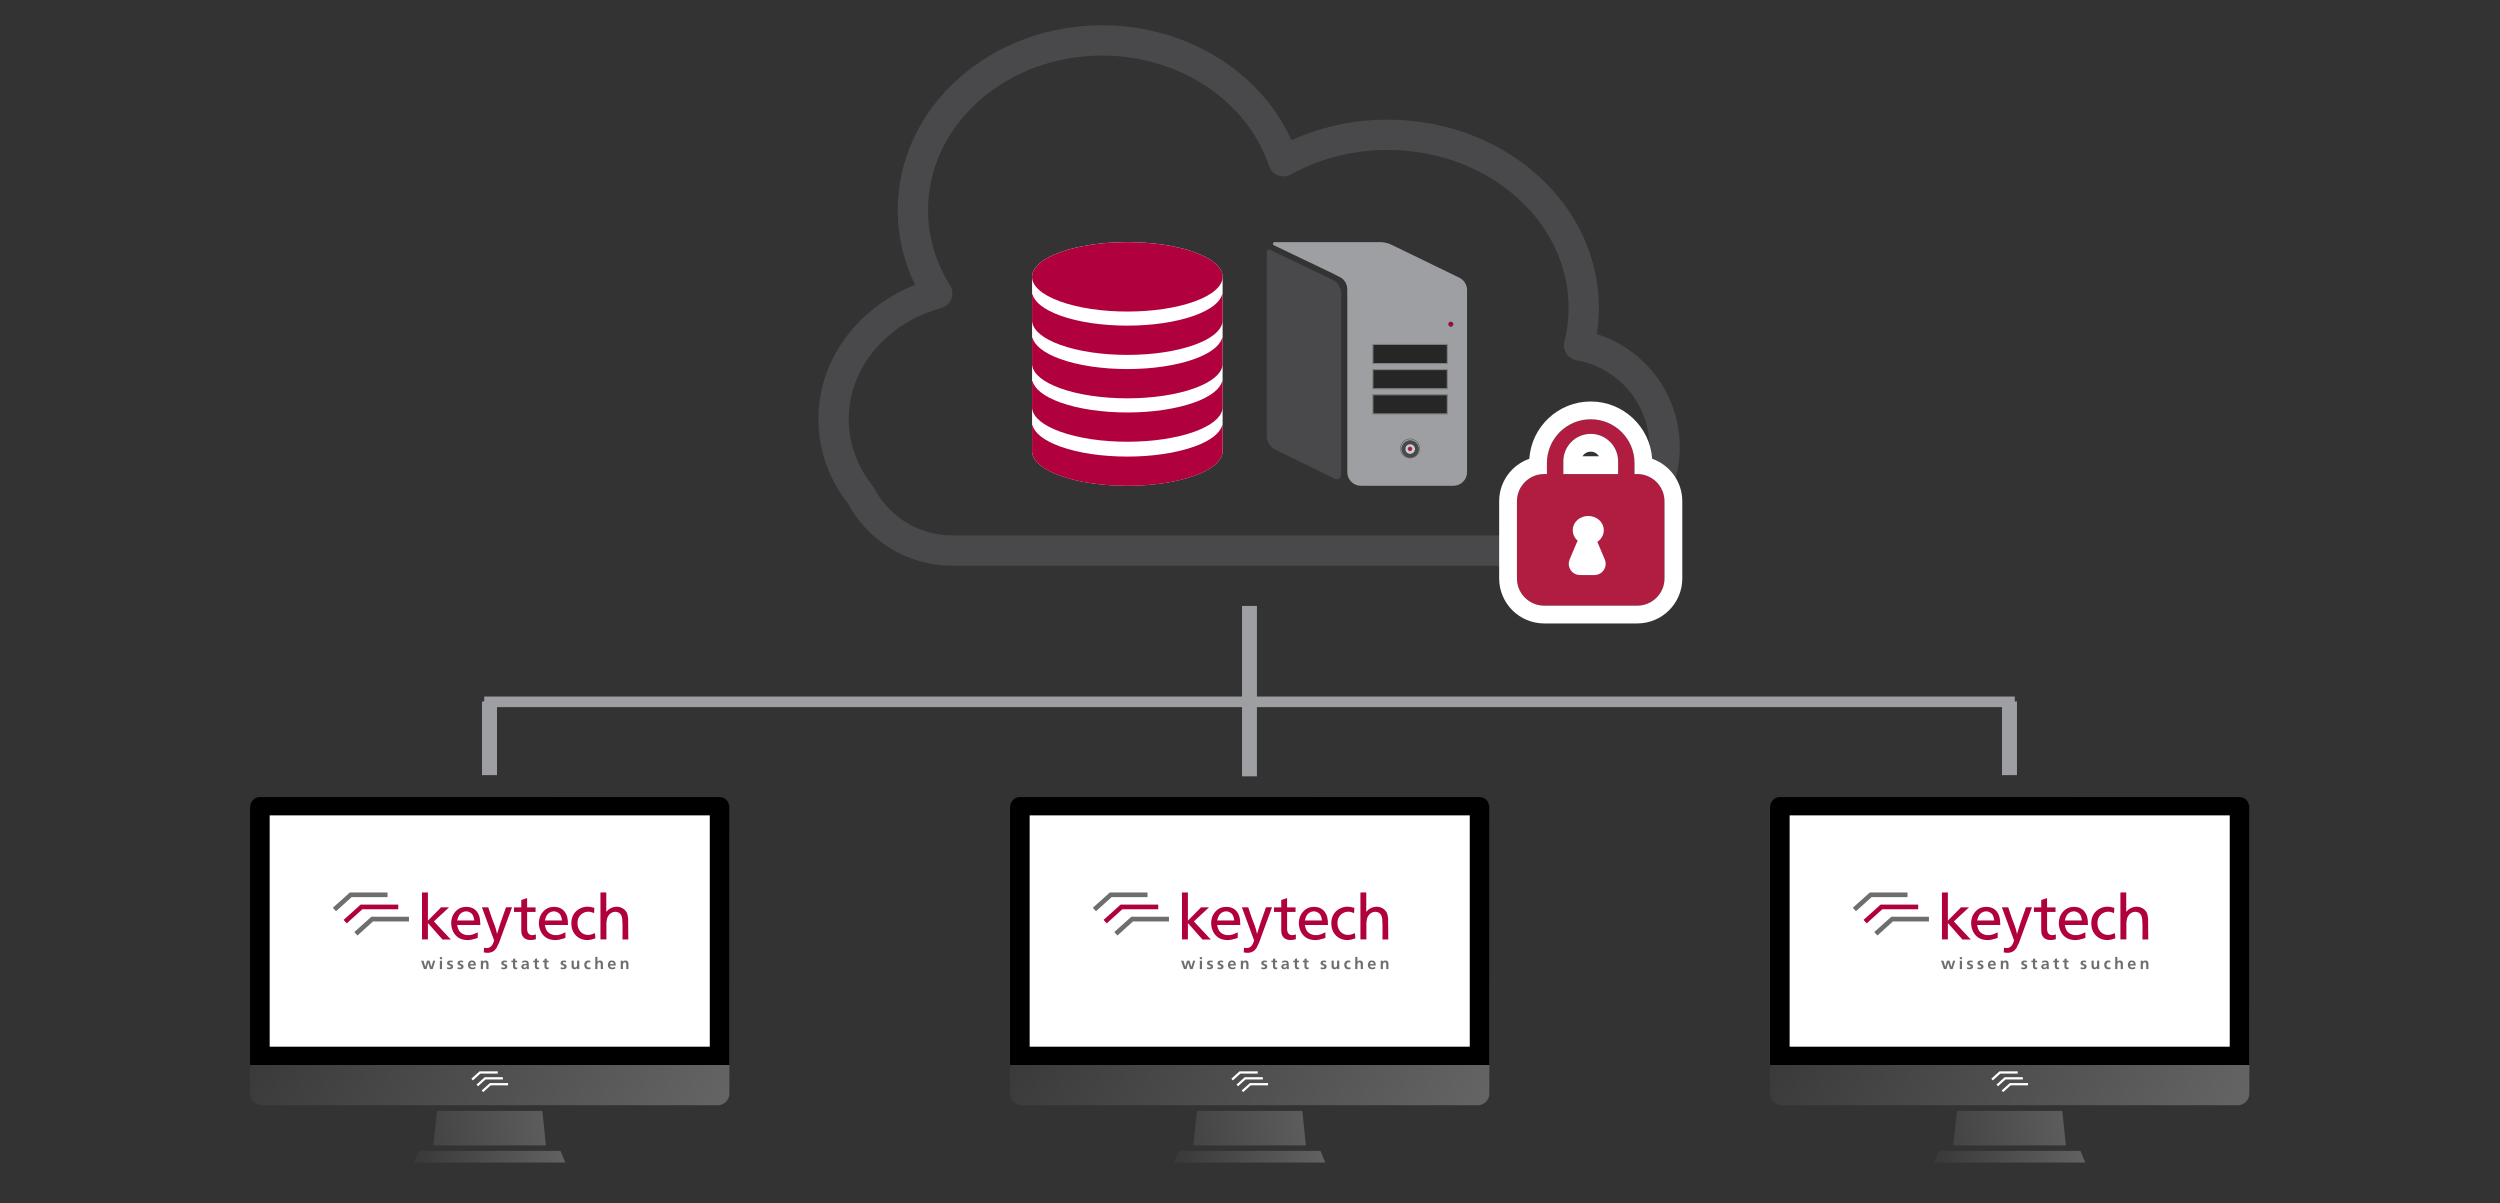 <svg xmlns="http://www.w3.org/2000/svg" xmlns:xlink="http://www.w3.org/1999/xlink" xmlns:serif="http://www.serif.com/" width="100%" height="100%" viewBox="0 0 2142 1031" xml:space="preserve" style="fill-rule:evenodd;clip-rule:evenodd;stroke-linejoin:round;stroke-miterlimit:2;"><rect x="0" y="0" width="2142" height="1031" fill="#333333" stroke="none"/> <g transform="matrix(0.956,0,0,0.956,152.799,3.549)"> <g transform="matrix(0.555,0,0,0.555,427.3,-13.369)"> <g transform="matrix(6.686,0,0,6.686,-2023.29,-2145.14)"> <g transform="matrix(0.555,0,0,0.555,321.302,328.648)"> <path d="M55.81,206.176C63.346,220.467 78.35,230.209 95.629,230.209L360.66,230.209C385.505,230.209 405.647,210.067 405.647,185.222C405.647,163.024 389.569,144.581 368.424,140.903C374.499,116.631 366.841,90.22 345.447,71.34C316.756,46.018 272.714,42.499 239.756,60.783C235.969,49.456 229.086,38.783 219.106,29.835C186.944,1 134.798,1 102.636,29.835C75.905,53.801 71.391,90.144 89.095,118.289C79.431,120.938 70.33,125.689 62.686,132.543C40.319,152.596 38.027,183.831 55.81,206.176Z" style="fill:none;fill-rule:nonzero;stroke:rgb(73,73,75);stroke-width:13.19px;"></path> </g> <g transform="matrix(0.387,0,0,0.387,350.63,241.243)"> <path d="M432.508,508.246L432.508,501.409C432.508,486.31 444.748,474.07 459.847,474.07C474.946,474.07 487.186,486.31 487.186,501.409L487.186,508.246L488.899,508.246C498.287,508.246 505.899,515.857 505.899,525.246L505.899,573.394C505.899,582.783 498.287,590.394 488.899,590.394L430.796,590.394C421.407,590.394 413.796,582.783 413.796,573.394L413.796,525.246C413.796,515.857 421.407,508.246 430.796,508.246L432.508,508.246ZM476.934,508.246L476.934,500.266C476.934,490.829 469.284,483.179 459.847,483.179C450.41,483.179 442.76,490.829 442.76,500.266L442.76,508.246L476.934,508.246Z" style="fill:rgb(176,29,64);fill-rule:nonzero;"></path> <path d="M421.509,498.725C410.555,502.559 402.701,512.985 402.701,525.246L402.701,573.394C402.701,588.91 415.28,601.488 430.796,601.488L488.899,601.488C504.415,601.488 516.993,588.91 516.993,573.394L516.993,525.246C516.993,512.985 509.139,502.559 498.185,498.725C496.81,478.751 480.171,462.976 459.847,462.976C439.523,462.976 422.884,478.751 421.509,498.725ZM432.508,508.246L432.508,501.409C432.508,486.31 444.748,474.07 459.847,474.07C474.946,474.07 487.186,486.31 487.186,501.409L487.186,508.246L488.899,508.246C498.287,508.246 505.899,515.857 505.899,525.246L505.899,573.394C505.899,582.783 498.287,590.394 488.899,590.394L430.796,590.394C421.407,590.394 413.796,582.783 413.796,573.394L413.796,525.246C413.796,515.857 421.407,508.246 430.796,508.246L432.508,508.246ZM476.934,508.246L476.934,500.266C476.934,490.829 469.284,483.179 459.847,483.179C450.41,483.179 442.76,490.829 442.76,500.266L442.76,508.246L476.934,508.246ZM464.96,497.152C463.913,495.424 462.015,494.273 459.847,494.273C457.68,494.273 455.781,495.424 454.735,497.152L464.96,497.152Z" style="fill:white;"></path> <path d="M451.717,549.865C451.629,549.791 451.543,549.714 451.458,549.636C447.669,546.153 447.669,540.506 451.458,537.022C455.246,533.539 461.389,533.539 465.178,537.022C468.966,540.506 468.966,546.153 465.178,549.636C464.8,549.984 464.398,550.296 463.977,550.575C464.02,550.665 464.061,550.757 464.1,550.849L468.63,561.557C470.136,565.118 468.471,569.225 464.91,570.731C464.047,571.096 463.12,571.284 462.183,571.284L453.124,571.284C449.258,571.284 446.124,568.15 446.124,564.284C446.124,563.348 446.312,562.42 446.677,561.557L451.207,550.849C451.353,550.503 451.524,550.175 451.717,549.865Z" style="fill:white;fill-rule:nonzero;"></path> </g> </g> <g transform="matrix(0.656,0,0,0.656,952.65,408.413)"> <g transform="matrix(0.528,0,0,0.528,53.337,2.227)"> <path d="M158.315,99.95L16.549,32.013C14.992,31.267 13.287,30.879 11.561,30.879C5.186,30.879 0.018,36.047 0.018,42.422L0.018,898.608C0.018,926.165 15.717,951.315 40.474,963.418L156.391,1020.09L318.637,1099.41C321.262,1100.69 324.145,1101.36 327.066,1101.36C337.691,1101.38 346.313,1092.77 346.324,1082.15L346.69,731.204L347.206,235.972C347.235,208.184 331.301,182.85 306.242,170.841L169.67,105.392L158.315,99.95Z" style="fill:rgb(73,73,75);fill-rule:nonzero;"></path> </g> <g transform="matrix(0.528,0,0,0.528,53.337,-0.264)"> <path d="M375.553,249.541L375.698,249.644L375.698,1072.99C375.698,1108.05 404.12,1136.47 439.181,1136.47L870.503,1136.47C905.564,1136.47 933.987,1108.05 933.987,1072.99L933.987,223.655C933.987,200.353 921.432,179.983 902.719,168.941C901.912,168.465 901.094,168.006 900.264,167.565C894.635,164.27 887.521,161.122 885.41,160.098L727.983,83.702L582.185,12.95C565.301,4.757 546.779,0.5 528.013,0.5L36.706,0.5C34.183,0.5 31.821,1.737 30.383,3.81C27.961,7.302 28.828,12.096 32.32,14.518L197.889,93.802L198.29,93.802L228.229,108.331L308.367,146.705L308.541,147.304L326.977,156.25C329.088,157.275 336.201,160.423 341.831,163.718C342.66,164.159 343.478,164.617 344.285,165.093C362.999,176.136 375.553,196.505 375.553,219.807L375.553,249.541Z" style="fill:rgb(158,159,163);fill-rule:nonzero;"></path> </g> <g transform="matrix(0.373,0.373,-0.373,0.373,476.094,-372.04)"> <path d="M1085.83,1228.6C1110.53,1228.6 1130.55,1248.63 1130.55,1273.33C1130.55,1298.03 1110.53,1318.06 1085.83,1318.06C1061.12,1318.06 1041.1,1298.03 1041.1,1273.33C1041.1,1248.63 1061.12,1228.6 1085.83,1228.6" style="fill:none;fill-rule:nonzero;stroke:rgb(21,21,21);stroke-width:1.3px;stroke-linecap:round;stroke-miterlimit:10;"></path> </g> <g transform="matrix(-0.373,-0.373,-0.373,0.373,719.982,693.995)"> <path d="M667.827,133.638C646.27,133.638 628.795,151.114 628.795,172.67C628.795,194.227 646.27,211.702 667.827,211.702C689.383,211.702 706.858,194.227 706.858,172.67C706.858,151.114 689.383,133.638 667.827,133.638" style="fill:rgb(73,73,75);fill-rule:nonzero;stroke:rgb(21,21,21);stroke-width:1.3px;stroke-linecap:round;stroke-miterlimit:10;"></path> </g> <g transform="matrix(-0.373,-0.373,-0.373,0.373,719.982,693.995)"> <path d="M667.827,149.098C654.808,149.098 644.254,159.651 644.254,172.67C644.254,185.689 654.808,196.242 667.827,196.242C680.845,196.242 691.399,185.689 691.399,172.67C691.399,159.651 680.845,149.098 667.827,149.098" style="fill:rgb(204,204,204);fill-rule:nonzero;stroke:rgb(21,21,21);stroke-width:1.3px;stroke-linecap:round;stroke-miterlimit:10;"></path> </g> <g transform="matrix(0.528,0,0,-0.528,406.072,90.921)"> <clipPath id="_clip1"> <path d="M7.653,-784.007C11.879,-788.233 11.879,-795.086 7.653,-799.313C3.426,-803.539 -3.426,-803.539 -7.653,-799.313C-11.879,-795.086 -11.879,-788.233 -7.653,-784.007C-3.426,-779.781 3.426,-779.781 7.653,-784.007Z" clip-rule="nonzero"></path> </clipPath> <g clip-path="url(#_clip1)"> <rect x="-667.826" y="-964.33" width="934" height="1137" style="fill:url(#_Radial2);"></rect> </g> </g> <g transform="matrix(0.528,0,0,0.528,53.337,74.059)"> <rect x="495.022" y="453.4" width="347.188" height="89.454" style="fill:rgb(38,38,39);"></rect> </g> <g transform="matrix(0.528,0,0,-0.528,-167.443,837.812)"> <rect x="913.022" y="903.146" width="347.188" height="89.454" style="fill:none;stroke:rgb(128,128,128);stroke-width:5.2px;stroke-linecap:round;stroke-miterlimit:10;"></rect> </g> <g transform="matrix(0.528,0,0,0.528,53.337,198.022)"> <rect x="495.022" y="336.052" width="347.188" height="89.454" style="fill:rgb(38,38,39);"></rect> </g> <g transform="matrix(0.528,0,0,-0.528,-167.443,961.775)"> <rect x="913.022" y="1020.49" width="347.188" height="89.454" style="fill:none;stroke:rgb(128,128,128);stroke-width:5.2px;stroke-linecap:round;stroke-miterlimit:10;"></rect> </g> <g transform="matrix(0.528,0,0,0.528,53.337,-49.903)"> <rect x="495.022" y="570.748" width="347.188" height="89.454" style="fill:rgb(38,38,39);"></rect> </g> <g transform="matrix(0.528,0,0,-0.528,-167.443,713.849)"> <rect x="913.022" y="785.798" width="347.188" height="89.454" style="fill:none;stroke:rgb(128,128,128);stroke-width:5.2px;stroke-linecap:round;stroke-miterlimit:10;"></rect> </g> <g transform="matrix(-0.373,-0.373,-0.373,0.373,1107.36,240.246)"> <path d="M856.616,743.283C850.639,743.283 845.793,748.129 845.793,754.106C845.793,760.083 850.639,764.928 856.616,764.928C862.593,764.929 867.439,760.083 867.439,754.106C867.439,748.129 862.593,743.283 856.616,743.283" style="fill:rgb(176,0,62);fill-rule:nonzero;stroke:rgb(21,21,21);stroke-width:1.3px;stroke-linecap:round;stroke-miterlimit:10;"></path> </g> </g> <g transform="matrix(0.656,0,0,0.656,565.759,408.413)"> <g transform="matrix(0.591,0,0,0.591,65.294,-0.503)"> <path d="M0.347,845.575L0.347,870.942C0.346,871.038 0.346,871.135 0.347,871.232L0.347,875.929C0.347,877.812 0.694,879.614 1.327,881.274C7.791,914.807 46.209,947.675 116.582,973.311C271.561,1029.77 522.833,1029.77 677.812,973.311C748.185,947.675 786.604,914.807 793.067,881.274C793.701,879.614 794.047,877.812 794.047,875.929L794.047,871.232C794.048,871.135 794.048,871.038 794.047,870.942L794.047,763.37L794.047,763.37L794.047,145.562C794.047,145.466 794.047,145.369 794.047,145.272L794.047,139.748L793.744,139.748C789.987,104.662 751.343,69.98 677.812,43.193C522.832,-13.264 271.561,-13.264 116.582,43.193C43.05,69.98 4.406,104.662 0.65,139.748L0.346,139.748L0.346,145.272C0.346,145.369 0.346,145.466 0.346,145.562L0.346,845.575L0.347,845.575Z" style="fill:white;fill-rule:nonzero;"></path> </g> <g transform="matrix(0.591,0,0,0.591,65.294,458.68)"> <path d="M0.347,-13.264L0.347,94.308C0.346,94.404 0.346,94.501 0.347,94.598L0.347,99.295C0.347,101.178 0.694,102.98 1.327,104.64C7.791,138.173 46.209,171.041 116.582,196.677C271.561,253.134 522.833,253.134 677.812,196.677C748.185,171.041 786.604,138.173 793.067,104.64C793.701,102.98 794.047,101.178 794.047,99.295L794.047,94.598C794.048,94.501 794.048,94.404 794.047,94.308L794.047,-13.264L792.147,-13.264C783.506,18.878 745.395,50.168 677.812,74.787C522.833,131.244 271.561,131.244 116.582,74.787C48.999,50.168 10.888,18.878 2.247,-13.264L0.347,-13.264Z" style="fill:rgb(176,0,62);fill-rule:nonzero;"></path> </g> <g transform="matrix(0.591,0,0,0.591,65.294,241.641)"> <path d="M0.347,170.279L0.347,277.851C0.346,277.948 0.346,278.044 0.347,278.141L0.347,282.839C0.347,284.721 0.694,286.523 1.327,288.184C7.791,321.716 46.209,354.584 116.582,380.22C271.561,436.677 522.833,436.677 677.812,380.22C748.185,354.584 786.604,321.716 793.067,288.184C793.701,286.523 794.047,284.721 794.047,282.839L794.047,278.141C794.048,278.044 794.048,277.948 794.047,277.851L794.047,170.279L792.147,170.279C783.506,202.422 745.395,233.711 677.812,258.33C522.833,314.787 271.561,314.787 116.582,258.33C48.999,233.711 10.888,202.422 2.247,170.279L0.347,170.279Z" style="fill:rgb(176,0,62);fill-rule:nonzero;"></path> </g> <g transform="matrix(0.591,0,0,0.591,65.294,27.954)"> <path d="M0.347,350.988L0.347,458.56C0.346,458.656 0.346,458.753 0.347,458.85L0.347,463.547C0.347,465.43 0.694,467.232 1.327,468.892C7.791,502.425 46.209,535.293 116.582,560.929C271.561,617.386 522.833,617.386 677.812,560.929C748.185,535.293 786.604,502.425 793.067,468.892C793.701,467.232 794.047,465.43 794.047,463.547L794.047,458.85C794.048,458.753 794.048,458.656 794.047,458.56L794.047,350.988L792.147,350.988C783.506,383.13 745.395,414.42 677.812,439.039C522.833,495.496 271.561,495.496 116.582,439.039C48.999,414.42 10.888,383.13 2.247,350.988L0.347,350.988Z" style="fill:rgb(176,0,62);fill-rule:nonzero;"></path> </g> <g transform="matrix(0.591,0,0,0.591,65.294,-185.733)"> <path d="M0.347,531.697L0.347,639.268C0.346,639.365 0.346,639.462 0.347,639.558L0.347,644.256C0.347,646.139 0.694,647.941 1.327,649.601C7.791,683.133 46.209,716.002 116.582,741.637C271.561,798.095 522.833,798.095 677.812,741.637C748.185,716.002 786.604,683.133 793.067,649.601L793.067,649.601C793.701,647.941 794.047,646.139 794.047,644.256L794.047,639.558C794.048,639.462 794.048,639.365 794.047,639.268L794.047,531.697L792.147,531.697C783.506,563.839 745.395,595.128 677.812,619.748C522.833,676.205 271.561,676.205 116.582,619.748C48.999,595.128 10.888,563.839 2.247,531.697L0.347,531.697Z" style="fill:rgb(176,0,62);fill-rule:nonzero;"></path> </g> <g transform="matrix(1.2,0,0,1.2,-10.475,-120.21)"> <path d="M259.939,100.147C309.572,100.255 359.116,107.207 396.987,121.003C473.325,148.811 473.325,193.898 396.987,221.706C359.116,235.502 309.572,242.454 259.939,242.561L258.767,242.563C208.741,242.563 158.715,235.61 120.546,221.706C44.209,193.898 44.209,148.811 120.546,121.003C158.715,107.098 208.741,100.146 258.767,100.146L259.939,100.147Z" style="fill:rgb(176,0,62);fill-rule:nonzero;"></path> </g> </g> </g> <g transform="matrix(0.715,0,0,0.715,64.275,659.71)"> <g transform="matrix(0.357,0,0,0.357,-0.178,71.234)"> <g transform="matrix(1,0,0,1,0,-202)"> <path d="M41.5,202L1642.5,202C1665.14,202 1683.5,220.356 1683.5,243L1683.5,1243C1683.5,1265.64 1665.14,1284 1642.5,1284L41.5,1284C18.856,1284 0.5,1265.64 0.5,1243L0.5,243C0.5,220.356 18.856,202 41.5,202Z" style="fill:url(#_Linear3);fill-rule:nonzero;"></path> </g> <g transform="matrix(1,0,0,1,0,-343.249)"> <path d="M1683.5,1284L1683.5,380.372C1683.5,359.87 1668.31,343.249 1649.58,343.249L34.425,343.249C15.689,343.249 0.5,359.87 0.5,380.372L0.5,1284L1683.5,1284Z" style="fill-rule:nonzero;"></path> </g> <g transform="matrix(1,0,0,1,0,-343.249)"> <rect x="69.372" y="407.535" width="1545.26" height="812.179" style="fill:white;"></rect> </g> <g transform="matrix(-0.104,0.995,0.995,0.104,808.125,312.096)"> <path d="M800.992,-68.352L922.647,-68.352L881.701,324.52L762.66,299.434L800.992,-68.352Z" style="fill:url(#_Linear4);fill-rule:nonzero;"></path> </g> <g transform="matrix(2.807,0,0,2.807,0.5,-200.514)"> <path d="M394.324,528.575L205.176,528.575L211.215,513.97L388.285,513.97L394.324,528.575Z" style="fill:url(#_Linear5);fill-rule:nonzero;"></path> </g> <g transform="matrix(1,0,0,1,0,673.879)"> <path d="M782.848,320.979L809.233,297.084L870.13,297.084L870.13,289.142L806.363,289.142L777.5,315.053L782.848,320.979Z" style="fill:white;fill-rule:nonzero;"></path> </g> <g transform="matrix(1,0,0,1,0,715.024)"> <path d="M801.015,300.404L827.4,276.506L888.292,276.506L888.292,268.572L824.53,268.572L795.664,294.476L801.015,300.404Z" style="fill:white;fill-rule:nonzero;"></path> </g> <g transform="matrix(1,0,0,1,0,756.171)"> <path d="M819.148,279.829L845.526,255.931L906.425,255.931L906.425,248L842.664,248L813.791,273.906L819.148,279.829Z" style="fill:white;fill-rule:nonzero;"></path> </g> </g> <g transform="matrix(0.74,0,0,0.74,103.795,190.154)"> <path d="M161.012,0.953L161.012,48.681L183.244,26.135L196.717,26.135L171.119,49.944L199.777,80.596L185.661,80.596L161.012,52.684L161.012,80.388L150.998,80.388L150.998,0.953L161.012,0.953Z" style="fill:rgb(176,0,62);fill-rule:nonzero;"></path> <path d="M210.519,56.05C210.732,56.894 211.679,61.743 213.37,64.901C216.529,70.379 222.953,73.232 229.271,73.232C235.279,73.232 240.023,71.009 245.395,68.383L245.395,77.861C236.332,80.814 232.754,81.544 227.799,81.544C224.957,81.544 216.738,81.125 210.306,75.646C203.886,70.379 200.414,61.211 200.414,52.79C200.414,49.418 200.938,40.882 207.472,33.51C208.628,32.141 211.473,29.187 215.789,27.295C219.063,25.818 222.526,25.292 226.223,25.292C227.381,25.292 230.018,25.396 233.068,26.137C235.7,26.873 240.867,28.557 244.761,34.456C247.184,37.929 248.239,41.62 248.555,42.988C249.29,46.252 249.607,49.304 249.814,56.05L210.519,56.05ZM239.596,48.361C238.651,42.674 237.804,38.036 232.645,34.874C231.59,34.243 229.173,32.876 225.69,32.876C221.798,32.876 218.004,34.769 215.368,37.615C212.738,40.568 211.577,44.468 210.519,48.361L239.596,48.361Z" style="fill:rgb(176,0,62);fill-rule:nonzero;"></path> <path d="M303.445,26.032C299.654,36.462 295.861,46.994 291.963,57.428C289.646,63.749 287.226,70.064 285.009,76.49C281.963,85.343 281.842,85.975 277.422,94.406C277,95.034 275.843,96.928 274.268,98.514C269.944,102.83 264.039,103.146 262.145,103.146C259.722,103.146 257.936,102.83 255.614,102.305L256.245,94.406C256.875,94.51 258.771,95.034 260.879,95.034C263.726,95.034 266.259,93.878 268.16,91.982C270.684,89.56 271.947,85.867 273.21,82.286L252.457,26.032L263.203,26.135C265.205,32.143 267.313,38.251 269.417,44.366C270.788,48.155 272.262,51.838 273.637,55.529C276.05,61.743 276.792,64.697 278.051,71.123C280.159,64.057 282.377,57.107 284.69,50.264C287.438,42.046 290.383,34.037 293.333,25.927L303.445,26.032Z" style="fill:rgb(176,0,62);fill-rule:nonzero;"></path> <path d="M319.143,26.237L319.143,13.703L329.047,10.434L329.047,26.237L343.373,26.237L343.373,33.823L329.047,33.823L329.047,63.745C329.362,65.954 329.573,67.009 329.885,67.955C330.629,69.85 332.523,73.223 337.788,73.223C340.321,73.223 343.266,72.063 343.897,71.857L343.794,80.281C340.844,80.814 337.686,81.445 334.632,81.445C332.835,81.445 327.045,81.336 323.038,77.016C321.774,75.652 320.718,73.855 320.191,72.275C319.247,69.753 319.247,67.009 319.143,64.27L319.143,33.823L306.816,33.823L306.816,26.237L319.143,26.237Z" style="fill:rgb(176,0,62);fill-rule:nonzero;"></path> <path d="M359.074,56.05C359.287,56.894 360.23,61.743 361.92,64.901C365.077,70.379 371.509,73.232 377.828,73.232C383.828,73.232 388.573,71.009 393.943,68.383L393.943,77.861C384.885,80.814 381.301,81.544 376.351,81.544C373.505,81.544 365.291,81.125 358.855,75.646C352.439,70.379 348.96,61.211 348.96,52.79C348.96,49.418 349.489,40.882 356.02,33.51C357.178,32.141 360.026,29.187 364.338,27.295C367.607,25.818 371.078,25.292 374.771,25.292C375.928,25.292 378.565,25.396 381.619,26.137C384.249,26.873 389.411,28.557 393.312,34.456C395.732,37.929 396.79,41.62 397.106,42.988C397.834,46.252 398.158,49.304 398.368,56.05L359.074,56.05ZM388.146,48.361C387.199,42.674 386.354,38.036 381.201,34.874C380.14,34.243 377.72,32.876 374.241,32.876C370.338,32.876 366.545,34.769 363.919,37.615C361.288,40.568 360.124,44.468 359.074,48.361L388.146,48.361Z" style="fill:rgb(176,0,62);fill-rule:nonzero;"></path> <path d="M442.508,35.826C437.453,33.823 435.664,33.506 432.817,33.506C431.446,33.506 429.132,33.506 426.073,34.767C421.861,36.355 414.379,40.991 414.379,52.79C414.379,54.37 414.483,57.953 416.065,61.849C418.807,68.489 424.808,72.805 432.287,72.805C435.664,72.805 437.983,72.275 443.98,69.86L444.724,78.596C439.768,80.285 435.981,81.549 430.815,81.549C428.813,81.549 424.284,81.34 419.432,79.123C413.642,76.493 403.945,69.327 403.945,53.209C403.945,50.895 404.051,45.408 406.788,39.831C411.113,30.667 421.328,24.979 431.335,24.979C434.603,24.979 436.922,25.399 443.033,26.984L442.508,35.826Z" style="fill:rgb(176,0,62);fill-rule:nonzero;"></path> <path d="M463.162,0.851L463.162,33.824C463.472,33.404 464.954,31.613 466.422,30.35C470.216,26.979 475.799,25.081 480.859,25.081C481.809,25.081 483.918,25.081 486.445,25.818C491.081,27.19 495.402,30.35 497.608,34.558C499.196,37.621 499.617,40.991 500.137,44.57L500.455,80.494L490.553,80.494C490.66,72.382 490.867,64.275 490.66,56.157C490.553,52.577 490.339,49.001 490.129,45.414C489.819,43.515 489.493,41.94 488.764,40.146C486.125,34.243 480.544,33.617 478.335,33.617C473.81,33.617 469.699,36.141 467.059,39.723C464.11,43.73 463.792,48.155 463.375,53.104L463.375,80.392L453.263,80.392L453.263,0.851L463.162,0.851Z" style="fill:rgb(176,0,62);fill-rule:nonzero;"></path> <path d="M5.348,32.721L31.733,8.826L92.63,8.826L92.63,0.884L28.863,0.884L0,26.794L5.348,32.721Z" style="fill:rgb(108,110,112);fill-rule:nonzero;"></path> <path d="M23.515,53.291L49.9,29.393L110.792,29.393L110.792,21.459L47.03,21.459L18.164,47.363L23.515,53.291Z" style="fill:rgb(176,0,62);fill-rule:nonzero;"></path> <path d="M41.648,73.863L68.026,49.965L128.925,49.965L128.925,42.034L65.164,42.034L36.291,67.939L41.648,73.863Z" style="fill:rgb(108,110,112);fill-rule:nonzero;"></path> <path d="M154.326,130.669L149.53,116.476L153.444,116.476L156.586,126.977L156.641,126.977L159.507,116.476L163.806,116.476L166.893,126.977L166.948,126.977L169.896,116.476L173.424,116.476L169.07,130.669L164.715,130.669L161.629,119.839L161.574,119.839L158.542,130.669L154.326,130.669Z" style="fill:rgb(108,110,112);fill-rule:nonzero;"></path> <path d="M181.223,130.669L181.223,116.476L184.916,116.476L184.916,130.669L181.223,130.669ZM181.223,113.885L181.223,110.358L184.916,110.358L184.916,113.885L181.223,113.885Z" style="fill:rgb(108,110,112);fill-rule:nonzero;"></path> <path d="M202.995,116.669L202.747,119.453C201.571,119.048 200.468,118.848 199.439,118.848C197.988,118.848 197.263,119.371 197.263,120.417C197.263,120.987 197.814,121.455 198.916,121.824C200.57,122.356 201.607,122.769 202.03,123.063C203.132,123.798 203.684,124.9 203.684,126.371C203.684,127.914 203.068,129.098 201.837,129.926C200.771,130.642 199.403,131 197.731,131C196.464,131 195.067,130.799 193.542,130.394L193.762,127.362C195.012,127.987 196.225,128.3 197.4,128.3C198.007,128.3 198.53,128.179 198.971,127.942C199.541,127.648 199.826,127.188 199.826,126.564C199.826,125.829 199.274,125.277 198.172,124.91C196.335,124.286 195.296,123.908 195.058,123.781C193.956,123.1 193.404,122.026 193.404,120.555C193.404,119.105 193.974,117.984 195.114,117.193C196.124,116.495 197.41,116.146 198.971,116.146C200.019,116.146 201.359,116.321 202.995,116.669Z" style="fill:rgb(108,110,112);fill-rule:nonzero;"></path> <path d="M220.743,116.669L220.495,119.453C219.319,119.048 218.216,118.848 217.188,118.848C215.736,118.848 215.01,119.371 215.01,120.417C215.01,120.987 215.562,121.455 216.664,121.824C218.318,122.356 219.355,122.769 219.778,123.063C220.88,123.798 221.431,124.9 221.431,126.371C221.431,127.914 220.816,129.098 219.585,129.926C218.519,130.642 217.15,131 215.479,131C214.211,131 212.815,130.799 211.29,130.394L211.51,127.362C212.759,127.987 213.972,128.3 215.148,128.3C215.754,128.3 216.278,128.179 216.719,127.942C217.289,127.648 217.574,127.188 217.574,126.564C217.574,125.829 217.022,125.277 215.919,124.91C214.083,124.286 213.044,123.908 212.806,123.781C211.704,123.1 211.152,122.026 211.152,120.555C211.152,119.105 211.721,117.984 212.861,117.193C213.871,116.495 215.157,116.146 216.719,116.146C217.767,116.146 219.107,116.321 220.743,116.669Z" style="fill:rgb(108,110,112);fill-rule:nonzero;"></path> <path d="M232.427,122.181L238.71,122.181C238.582,119.958 237.581,118.848 235.707,118.848C233.722,118.848 232.629,119.958 232.427,122.181ZM241.19,126.867L241.19,129.87C239.831,130.624 238.205,131 236.313,131C233.961,131 232.138,130.358 230.842,129.072C229.547,127.786 228.899,125.975 228.899,123.643C228.899,121.474 229.45,119.71 230.553,118.35C231.729,116.881 233.373,116.146 235.486,116.146C237.967,116.146 239.748,116.955 240.833,118.571C241.77,119.95 242.238,121.997 242.238,124.716L232.427,124.716C232.5,125.838 232.905,126.715 233.639,127.348C234.375,127.982 235.321,128.3 236.478,128.3C237.912,128.3 239.482,127.822 241.19,126.867Z" style="fill:rgb(108,110,112);fill-rule:nonzero;"></path> <path d="M250.644,130.669L250.644,116.476L254.144,116.476L254.144,118.406L254.199,118.406C255.264,116.9 256.816,116.146 258.857,116.146C260.471,116.146 261.693,116.669 262.522,117.716C263.292,118.691 263.68,120.024 263.68,121.713L263.68,130.669L259.986,130.669L259.986,123.09C259.986,121.841 259.885,120.942 259.682,120.391C259.333,119.472 258.635,119.012 257.588,119.012C256.394,119.012 255.522,119.573 254.97,120.694C254.547,121.52 254.336,122.531 254.336,123.724L254.336,130.669L250.644,130.669Z" style="fill:rgb(108,110,112);fill-rule:nonzero;"></path> <path d="M294.849,116.669L294.601,119.453C293.423,119.048 292.321,118.848 291.292,118.848C289.842,118.848 289.117,119.371 289.117,120.417C289.117,120.987 289.668,121.455 290.77,121.824C292.423,122.356 293.46,122.769 293.883,123.063C294.986,123.798 295.538,124.9 295.538,126.371C295.538,127.914 294.921,129.098 293.69,129.926C292.624,130.642 291.254,131 289.584,131C288.317,131 286.92,130.799 285.396,130.394L285.616,127.362C286.866,127.987 288.079,128.3 289.253,128.3C289.86,128.3 290.383,128.179 290.824,127.942C291.393,127.648 291.679,127.188 291.679,126.564C291.679,125.829 291.127,125.277 290.026,124.91C288.188,124.286 287.15,123.908 286.911,123.781C285.808,123.1 285.256,122.026 285.256,120.555C285.256,119.105 285.828,117.984 286.965,117.193C287.976,116.495 289.261,116.146 290.824,116.146C291.873,116.146 293.212,116.321 294.849,116.669Z" style="fill:rgb(108,110,112);fill-rule:nonzero;"></path> <path d="M305.128,126.398L305.128,119.178L302.4,119.178L302.4,116.476L305.128,116.476L305.128,113.638L308.82,112.453L308.82,116.476L312.099,116.476L312.099,119.178L308.82,119.178L308.82,125.791C308.82,127.354 309.4,128.133 310.556,128.133C311.274,128.133 311.833,128.005 312.239,127.748L312.349,130.669C311.577,130.889 310.667,131 309.621,131C308.188,131 307.079,130.592 306.298,129.773C305.516,128.957 305.128,127.83 305.128,126.398Z" style="fill:rgb(108,110,112);fill-rule:nonzero;"></path> <path d="M322.764,126.564C322.764,127.721 323.545,128.3 325.108,128.3C326.578,128.3 327.587,127.62 328.14,126.259C328.361,125.692 328.471,124.974 328.471,124.111L326.872,124.111C324.133,124.111 322.764,124.928 322.764,126.564ZM320.89,120.391L320.781,117.221C322.343,116.503 323.987,116.146 325.713,116.146C327.863,116.146 329.419,116.621 330.385,117.566C331.35,118.511 331.832,120.033 331.832,122.125L331.832,123.945C331.832,124.9 331.851,126.085 331.888,127.499C331.905,128.493 331.961,129.549 332.052,130.669L328.801,130.669C328.762,130.487 328.709,129.779 328.635,128.547L328.581,128.547C328.158,129.303 327.542,129.898 326.734,130.34C325.926,130.78 325.082,131 324.2,131C322.858,131 321.718,130.633 320.781,129.898C319.751,129.108 319.238,128.07 319.238,126.784C319.238,124.872 320.045,123.523 321.663,122.733C322.784,122.181 324.374,121.906 326.431,121.906L328.471,121.906C328.471,120.785 328.217,119.996 327.712,119.537C327.206,119.077 326.394,118.848 325.273,118.848C323.712,118.848 322.25,119.363 320.89,120.391Z" style="fill:rgb(108,110,112);fill-rule:nonzero;"></path> <path d="M342.195,126.398L342.195,119.178L339.466,119.178L339.466,116.476L342.195,116.476L342.195,113.638L345.887,112.453L345.887,116.476L349.167,116.476L349.167,119.178L345.887,119.178L345.887,125.791C345.887,127.354 346.466,128.133 347.624,128.133C348.34,128.133 348.899,128.005 349.305,127.748L349.416,130.669C348.644,130.889 347.733,131 346.687,131C345.253,131 344.146,130.592 343.365,129.773C342.583,128.957 342.195,127.83 342.195,126.398Z" style="fill:rgb(108,110,112);fill-rule:nonzero;"></path> <path d="M358.427,126.398L358.427,119.178L355.699,119.178L355.699,116.476L358.427,116.476L358.427,113.638L362.119,112.453L362.119,116.476L365.398,116.476L365.398,119.178L362.119,119.178L362.119,125.791C362.119,127.354 362.699,128.133 363.855,128.133C364.573,128.133 365.131,128.005 365.538,127.748L365.648,130.669C364.875,130.889 363.965,131 362.918,131C361.486,131 360.377,130.592 359.597,129.773C358.815,128.957 358.427,127.83 358.427,126.398Z" style="fill:rgb(108,110,112);fill-rule:nonzero;"></path> <path d="M395.3,116.669L395.053,119.453C393.875,119.048 392.773,118.848 391.744,118.848C390.293,118.848 389.568,119.371 389.568,120.417C389.568,120.987 390.12,121.455 391.222,121.824C392.875,122.356 393.912,122.769 394.335,123.063C395.437,123.798 395.989,124.9 395.989,126.371C395.989,127.914 395.374,129.098 394.142,129.926C393.077,130.642 391.708,131 390.037,131C388.768,131 387.372,130.799 385.848,130.394L386.069,127.362C387.318,127.987 388.531,128.3 389.706,128.3C390.311,128.3 390.834,128.179 391.277,127.942C391.844,127.648 392.131,127.188 392.131,126.564C392.131,125.829 391.58,125.277 390.477,124.91C388.64,124.286 387.602,123.908 387.362,123.781C386.26,123.1 385.708,122.026 385.708,120.555C385.708,119.105 386.28,117.984 387.418,117.193C388.427,116.495 389.713,116.146 391.277,116.146C392.324,116.146 393.665,116.321 395.3,116.669Z" style="fill:rgb(108,110,112);fill-rule:nonzero;"></path> <path d="M417.404,116.476L417.404,130.669L413.903,130.669L413.903,128.741L413.847,128.741C412.615,130.247 411.064,131 409.19,131C407.572,131 406.352,130.467 405.524,129.402C404.752,128.447 404.368,127.123 404.368,125.434L404.368,116.476L408.059,116.476L408.059,124.055C408.059,125.304 408.16,126.205 408.363,126.757C408.71,127.675 409.411,128.133 410.458,128.133C411.652,128.133 412.524,127.575 413.076,126.453C413.499,125.626 413.709,124.616 413.709,123.421L413.709,116.476L417.404,116.476Z" style="fill:rgb(108,110,112);fill-rule:nonzero;"></path> <path d="M436.251,116.615L435.921,119.537C435.167,119.187 434.332,119.012 433.413,119.012C432.274,119.012 431.365,119.425 430.684,120.252C430.005,121.08 429.666,122.164 429.666,123.503C429.666,124.882 429.976,125.985 430.603,126.811C431.282,127.693 432.247,128.133 433.497,128.133C434.378,128.133 435.323,127.914 436.334,127.472L436.499,130.532C435.49,130.845 434.257,131 432.808,131C430.547,131 428.8,130.293 427.571,128.877C426.395,127.538 425.808,125.746 425.808,123.503C425.808,121.373 426.395,119.636 427.571,118.295C428.82,116.863 430.52,116.146 432.668,116.146C434.01,116.146 435.206,116.302 436.251,116.615Z" style="fill:rgb(108,110,112);fill-rule:nonzero;"></path> <path d="M444.464,130.669L444.464,110L448.159,110L448.159,118.406L448.211,118.406C449.241,116.9 450.73,116.146 452.677,116.146C454.293,116.146 455.516,116.669 456.341,117.716C457.115,118.691 457.5,120.024 457.5,121.713L457.5,130.669L453.807,130.669L453.807,123.09C453.807,121.841 453.706,120.942 453.505,120.391C453.155,119.472 452.458,119.012 451.409,119.012C450.216,119.012 449.343,119.573 448.792,120.694C448.369,121.52 448.159,122.531 448.159,123.724L448.159,130.669L444.464,130.669Z" style="fill:rgb(108,110,112);fill-rule:nonzero;"></path> <path d="M469.431,122.181L475.716,122.181C475.586,119.958 474.587,118.848 472.711,118.848C470.727,118.848 469.635,119.958 469.431,122.181ZM478.196,126.867L478.196,129.87C476.836,130.624 475.209,131 473.318,131C470.967,131 469.143,130.358 467.847,129.072C466.552,127.786 465.904,125.975 465.904,123.643C465.904,121.474 466.456,119.71 467.558,118.35C468.734,116.881 470.378,116.146 472.491,116.146C474.972,116.146 476.752,116.955 477.837,118.571C478.775,119.95 479.244,121.997 479.244,124.716L469.431,124.716C469.504,125.838 469.909,126.715 470.646,127.348C471.379,127.982 472.327,128.3 473.483,128.3C474.917,128.3 476.488,127.822 478.196,126.867Z" style="fill:rgb(108,110,112);fill-rule:nonzero;"></path> <path d="M487.65,130.669L487.65,116.476L491.149,116.476L491.149,118.406L491.206,118.406C492.269,116.9 493.822,116.146 495.862,116.146C497.479,116.146 498.702,116.669 499.527,117.716C500.3,118.691 500.685,120.024 500.685,121.713L500.685,130.669L496.991,130.669L496.991,123.09C496.991,121.841 496.891,120.942 496.69,120.391C496.339,119.472 495.641,119.012 494.593,119.012C493.4,119.012 492.528,119.573 491.978,120.694C491.553,121.52 491.342,122.531 491.342,123.724L491.342,130.669L487.65,130.669Z" style="fill:rgb(108,110,112);fill-rule:nonzero;"></path> </g> </g> <g transform="matrix(0.715,0,0,0.715,745.394,659.71)"> <g transform="matrix(0.357,0,0,0.357,-0.178,71.234)"> <g transform="matrix(1,0,0,1,0,-202)"> <path d="M41.5,202L1642.5,202C1665.14,202 1683.5,220.356 1683.5,243L1683.5,1243C1683.5,1265.64 1665.14,1284 1642.5,1284L41.5,1284C18.856,1284 0.5,1265.64 0.5,1243L0.5,243C0.5,220.356 18.856,202 41.5,202Z" style="fill:url(#_Linear6);fill-rule:nonzero;"></path> </g> <g transform="matrix(1,0,0,1,0,-343.249)"> <path d="M1683.5,1284L1683.5,380.372C1683.5,359.87 1668.31,343.249 1649.58,343.249L34.425,343.249C15.689,343.249 0.5,359.87 0.5,380.372L0.5,1284L1683.5,1284Z" style="fill-rule:nonzero;"></path> </g> <g transform="matrix(1,0,0,1,0,-343.249)"> <rect x="69.372" y="407.535" width="1545.26" height="812.179" style="fill:white;"></rect> </g> <g transform="matrix(-0.104,0.995,0.995,0.104,808.125,312.096)"> <path d="M800.992,-68.352L922.647,-68.352L881.701,324.52L762.66,299.434L800.992,-68.352Z" style="fill:url(#_Linear7);fill-rule:nonzero;"></path> </g> <g transform="matrix(2.807,0,0,2.807,0.5,-200.514)"> <path d="M394.324,528.575L205.176,528.575L211.215,513.97L388.285,513.97L394.324,528.575Z" style="fill:url(#_Linear8);fill-rule:nonzero;"></path> </g> <g transform="matrix(1,0,0,1,0,673.879)"> <path d="M782.848,320.979L809.233,297.084L870.13,297.084L870.13,289.142L806.363,289.142L777.5,315.053L782.848,320.979Z" style="fill:white;fill-rule:nonzero;"></path> </g> <g transform="matrix(1,0,0,1,0,715.024)"> <path d="M801.015,300.404L827.4,276.506L888.292,276.506L888.292,268.572L824.53,268.572L795.664,294.476L801.015,300.404Z" style="fill:white;fill-rule:nonzero;"></path> </g> <g transform="matrix(1,0,0,1,0,756.171)"> <path d="M819.148,279.829L845.526,255.931L906.425,255.931L906.425,248L842.664,248L813.791,273.906L819.148,279.829Z" style="fill:white;fill-rule:nonzero;"></path> </g> </g> <g transform="matrix(0.74,0,0,0.74,103.795,190.154)"> <path d="M161.012,0.953L161.012,48.681L183.244,26.135L196.717,26.135L171.119,49.944L199.777,80.596L185.661,80.596L161.012,52.684L161.012,80.388L150.998,80.388L150.998,0.953L161.012,0.953Z" style="fill:rgb(176,0,62);fill-rule:nonzero;"></path> <path d="M210.519,56.05C210.732,56.894 211.679,61.743 213.37,64.901C216.529,70.379 222.953,73.232 229.271,73.232C235.279,73.232 240.023,71.009 245.395,68.383L245.395,77.861C236.332,80.814 232.754,81.544 227.799,81.544C224.957,81.544 216.738,81.125 210.306,75.646C203.886,70.379 200.414,61.211 200.414,52.79C200.414,49.418 200.938,40.882 207.472,33.51C208.628,32.141 211.473,29.187 215.789,27.295C219.063,25.818 222.526,25.292 226.223,25.292C227.381,25.292 230.018,25.396 233.068,26.137C235.7,26.873 240.867,28.557 244.761,34.456C247.184,37.929 248.239,41.62 248.555,42.988C249.29,46.252 249.607,49.304 249.814,56.05L210.519,56.05ZM239.596,48.361C238.651,42.674 237.804,38.036 232.645,34.874C231.59,34.243 229.173,32.876 225.69,32.876C221.798,32.876 218.004,34.769 215.368,37.615C212.738,40.568 211.577,44.468 210.519,48.361L239.596,48.361Z" style="fill:rgb(176,0,62);fill-rule:nonzero;"></path> <path d="M303.445,26.032C299.654,36.462 295.861,46.994 291.963,57.428C289.646,63.749 287.226,70.064 285.009,76.49C281.963,85.343 281.842,85.975 277.422,94.406C277,95.034 275.843,96.928 274.268,98.514C269.944,102.83 264.039,103.146 262.145,103.146C259.722,103.146 257.936,102.83 255.614,102.305L256.245,94.406C256.875,94.51 258.771,95.034 260.879,95.034C263.726,95.034 266.259,93.878 268.16,91.982C270.684,89.56 271.947,85.867 273.21,82.286L252.457,26.032L263.203,26.135C265.205,32.143 267.313,38.251 269.417,44.366C270.788,48.155 272.262,51.838 273.637,55.529C276.05,61.743 276.792,64.697 278.051,71.123C280.159,64.057 282.377,57.107 284.69,50.264C287.438,42.046 290.383,34.037 293.333,25.927L303.445,26.032Z" style="fill:rgb(176,0,62);fill-rule:nonzero;"></path> <path d="M319.143,26.237L319.143,13.703L329.047,10.434L329.047,26.237L343.373,26.237L343.373,33.823L329.047,33.823L329.047,63.745C329.362,65.954 329.573,67.009 329.885,67.955C330.629,69.85 332.523,73.223 337.788,73.223C340.321,73.223 343.266,72.063 343.897,71.857L343.794,80.281C340.844,80.814 337.686,81.445 334.632,81.445C332.835,81.445 327.045,81.336 323.038,77.016C321.774,75.652 320.718,73.855 320.191,72.275C319.247,69.753 319.247,67.009 319.143,64.27L319.143,33.823L306.816,33.823L306.816,26.237L319.143,26.237Z" style="fill:rgb(176,0,62);fill-rule:nonzero;"></path> <path d="M359.074,56.05C359.287,56.894 360.23,61.743 361.92,64.901C365.077,70.379 371.509,73.232 377.828,73.232C383.828,73.232 388.573,71.009 393.943,68.383L393.943,77.861C384.885,80.814 381.301,81.544 376.351,81.544C373.505,81.544 365.291,81.125 358.855,75.646C352.439,70.379 348.96,61.211 348.96,52.79C348.96,49.418 349.489,40.882 356.02,33.51C357.178,32.141 360.026,29.187 364.338,27.295C367.607,25.818 371.078,25.292 374.771,25.292C375.928,25.292 378.565,25.396 381.619,26.137C384.249,26.873 389.411,28.557 393.312,34.456C395.732,37.929 396.79,41.62 397.106,42.988C397.834,46.252 398.158,49.304 398.368,56.05L359.074,56.05ZM388.146,48.361C387.199,42.674 386.354,38.036 381.201,34.874C380.14,34.243 377.72,32.876 374.241,32.876C370.338,32.876 366.545,34.769 363.919,37.615C361.288,40.568 360.124,44.468 359.074,48.361L388.146,48.361Z" style="fill:rgb(176,0,62);fill-rule:nonzero;"></path> <path d="M442.508,35.826C437.453,33.823 435.664,33.506 432.817,33.506C431.446,33.506 429.132,33.506 426.073,34.767C421.861,36.355 414.379,40.991 414.379,52.79C414.379,54.37 414.483,57.953 416.065,61.849C418.807,68.489 424.808,72.805 432.287,72.805C435.664,72.805 437.983,72.275 443.98,69.86L444.724,78.596C439.768,80.285 435.981,81.549 430.815,81.549C428.813,81.549 424.284,81.34 419.432,79.123C413.642,76.493 403.945,69.327 403.945,53.209C403.945,50.895 404.051,45.408 406.788,39.831C411.113,30.667 421.328,24.979 431.335,24.979C434.603,24.979 436.922,25.399 443.033,26.984L442.508,35.826Z" style="fill:rgb(176,0,62);fill-rule:nonzero;"></path> <path d="M463.162,0.851L463.162,33.824C463.472,33.404 464.954,31.613 466.422,30.35C470.216,26.979 475.799,25.081 480.859,25.081C481.809,25.081 483.918,25.081 486.445,25.818C491.081,27.19 495.402,30.35 497.608,34.558C499.196,37.621 499.617,40.991 500.137,44.57L500.455,80.494L490.553,80.494C490.66,72.382 490.867,64.275 490.66,56.157C490.553,52.577 490.339,49.001 490.129,45.414C489.819,43.515 489.493,41.94 488.764,40.146C486.125,34.243 480.544,33.617 478.335,33.617C473.81,33.617 469.699,36.141 467.059,39.723C464.11,43.73 463.792,48.155 463.375,53.104L463.375,80.392L453.263,80.392L453.263,0.851L463.162,0.851Z" style="fill:rgb(176,0,62);fill-rule:nonzero;"></path> <path d="M5.348,32.721L31.733,8.826L92.63,8.826L92.63,0.884L28.863,0.884L0,26.794L5.348,32.721Z" style="fill:rgb(108,110,112);fill-rule:nonzero;"></path> <path d="M23.515,53.291L49.9,29.393L110.792,29.393L110.792,21.459L47.03,21.459L18.164,47.363L23.515,53.291Z" style="fill:rgb(176,0,62);fill-rule:nonzero;"></path> <path d="M41.648,73.863L68.026,49.965L128.925,49.965L128.925,42.034L65.164,42.034L36.291,67.939L41.648,73.863Z" style="fill:rgb(108,110,112);fill-rule:nonzero;"></path> <path d="M154.326,130.669L149.53,116.476L153.444,116.476L156.586,126.977L156.641,126.977L159.507,116.476L163.806,116.476L166.893,126.977L166.948,126.977L169.896,116.476L173.424,116.476L169.07,130.669L164.715,130.669L161.629,119.839L161.574,119.839L158.542,130.669L154.326,130.669Z" style="fill:rgb(108,110,112);fill-rule:nonzero;"></path> <path d="M181.223,130.669L181.223,116.476L184.916,116.476L184.916,130.669L181.223,130.669ZM181.223,113.885L181.223,110.358L184.916,110.358L184.916,113.885L181.223,113.885Z" style="fill:rgb(108,110,112);fill-rule:nonzero;"></path> <path d="M202.995,116.669L202.747,119.453C201.571,119.048 200.468,118.848 199.439,118.848C197.988,118.848 197.263,119.371 197.263,120.417C197.263,120.987 197.814,121.455 198.916,121.824C200.57,122.356 201.607,122.769 202.03,123.063C203.132,123.798 203.684,124.9 203.684,126.371C203.684,127.914 203.068,129.098 201.837,129.926C200.771,130.642 199.403,131 197.731,131C196.464,131 195.067,130.799 193.542,130.394L193.762,127.362C195.012,127.987 196.225,128.3 197.4,128.3C198.007,128.3 198.53,128.179 198.971,127.942C199.541,127.648 199.826,127.188 199.826,126.564C199.826,125.829 199.274,125.277 198.172,124.91C196.335,124.286 195.296,123.908 195.058,123.781C193.956,123.1 193.404,122.026 193.404,120.555C193.404,119.105 193.974,117.984 195.114,117.193C196.124,116.495 197.41,116.146 198.971,116.146C200.019,116.146 201.359,116.321 202.995,116.669Z" style="fill:rgb(108,110,112);fill-rule:nonzero;"></path> <path d="M220.743,116.669L220.495,119.453C219.319,119.048 218.216,118.848 217.188,118.848C215.736,118.848 215.01,119.371 215.01,120.417C215.01,120.987 215.562,121.455 216.664,121.824C218.318,122.356 219.355,122.769 219.778,123.063C220.88,123.798 221.431,124.9 221.431,126.371C221.431,127.914 220.816,129.098 219.585,129.926C218.519,130.642 217.15,131 215.479,131C214.211,131 212.815,130.799 211.29,130.394L211.51,127.362C212.759,127.987 213.972,128.3 215.148,128.3C215.754,128.3 216.278,128.179 216.719,127.942C217.289,127.648 217.574,127.188 217.574,126.564C217.574,125.829 217.022,125.277 215.919,124.91C214.083,124.286 213.044,123.908 212.806,123.781C211.704,123.1 211.152,122.026 211.152,120.555C211.152,119.105 211.721,117.984 212.861,117.193C213.871,116.495 215.157,116.146 216.719,116.146C217.767,116.146 219.107,116.321 220.743,116.669Z" style="fill:rgb(108,110,112);fill-rule:nonzero;"></path> <path d="M232.427,122.181L238.71,122.181C238.582,119.958 237.581,118.848 235.707,118.848C233.722,118.848 232.629,119.958 232.427,122.181ZM241.19,126.867L241.19,129.87C239.831,130.624 238.205,131 236.313,131C233.961,131 232.138,130.358 230.842,129.072C229.547,127.786 228.899,125.975 228.899,123.643C228.899,121.474 229.45,119.71 230.553,118.35C231.729,116.881 233.373,116.146 235.486,116.146C237.967,116.146 239.748,116.955 240.833,118.571C241.77,119.95 242.238,121.997 242.238,124.716L232.427,124.716C232.5,125.838 232.905,126.715 233.639,127.348C234.375,127.982 235.321,128.3 236.478,128.3C237.912,128.3 239.482,127.822 241.19,126.867Z" style="fill:rgb(108,110,112);fill-rule:nonzero;"></path> <path d="M250.644,130.669L250.644,116.476L254.144,116.476L254.144,118.406L254.199,118.406C255.264,116.9 256.816,116.146 258.857,116.146C260.471,116.146 261.693,116.669 262.522,117.716C263.292,118.691 263.68,120.024 263.68,121.713L263.68,130.669L259.986,130.669L259.986,123.09C259.986,121.841 259.885,120.942 259.682,120.391C259.333,119.472 258.635,119.012 257.588,119.012C256.394,119.012 255.522,119.573 254.97,120.694C254.547,121.52 254.336,122.531 254.336,123.724L254.336,130.669L250.644,130.669Z" style="fill:rgb(108,110,112);fill-rule:nonzero;"></path> <path d="M294.849,116.669L294.601,119.453C293.423,119.048 292.321,118.848 291.292,118.848C289.842,118.848 289.117,119.371 289.117,120.417C289.117,120.987 289.668,121.455 290.77,121.824C292.423,122.356 293.46,122.769 293.883,123.063C294.986,123.798 295.538,124.9 295.538,126.371C295.538,127.914 294.921,129.098 293.69,129.926C292.624,130.642 291.254,131 289.584,131C288.317,131 286.92,130.799 285.396,130.394L285.616,127.362C286.866,127.987 288.079,128.3 289.253,128.3C289.86,128.3 290.383,128.179 290.824,127.942C291.393,127.648 291.679,127.188 291.679,126.564C291.679,125.829 291.127,125.277 290.026,124.91C288.188,124.286 287.15,123.908 286.911,123.781C285.808,123.1 285.256,122.026 285.256,120.555C285.256,119.105 285.828,117.984 286.965,117.193C287.976,116.495 289.261,116.146 290.824,116.146C291.873,116.146 293.212,116.321 294.849,116.669Z" style="fill:rgb(108,110,112);fill-rule:nonzero;"></path> <path d="M305.128,126.398L305.128,119.178L302.4,119.178L302.4,116.476L305.128,116.476L305.128,113.638L308.82,112.453L308.82,116.476L312.099,116.476L312.099,119.178L308.82,119.178L308.82,125.791C308.82,127.354 309.4,128.133 310.556,128.133C311.274,128.133 311.833,128.005 312.239,127.748L312.349,130.669C311.577,130.889 310.667,131 309.621,131C308.188,131 307.079,130.592 306.298,129.773C305.516,128.957 305.128,127.83 305.128,126.398Z" style="fill:rgb(108,110,112);fill-rule:nonzero;"></path> <path d="M322.764,126.564C322.764,127.721 323.545,128.3 325.108,128.3C326.578,128.3 327.587,127.62 328.14,126.259C328.361,125.692 328.471,124.974 328.471,124.111L326.872,124.111C324.133,124.111 322.764,124.928 322.764,126.564ZM320.89,120.391L320.781,117.221C322.343,116.503 323.987,116.146 325.713,116.146C327.863,116.146 329.419,116.621 330.385,117.566C331.35,118.511 331.832,120.033 331.832,122.125L331.832,123.945C331.832,124.9 331.851,126.085 331.888,127.499C331.905,128.493 331.961,129.549 332.052,130.669L328.801,130.669C328.762,130.487 328.709,129.779 328.635,128.547L328.581,128.547C328.158,129.303 327.542,129.898 326.734,130.34C325.926,130.78 325.082,131 324.2,131C322.858,131 321.718,130.633 320.781,129.898C319.751,129.108 319.238,128.07 319.238,126.784C319.238,124.872 320.045,123.523 321.663,122.733C322.784,122.181 324.374,121.906 326.431,121.906L328.471,121.906C328.471,120.785 328.217,119.996 327.712,119.537C327.206,119.077 326.394,118.848 325.273,118.848C323.712,118.848 322.25,119.363 320.89,120.391Z" style="fill:rgb(108,110,112);fill-rule:nonzero;"></path> <path d="M342.195,126.398L342.195,119.178L339.466,119.178L339.466,116.476L342.195,116.476L342.195,113.638L345.887,112.453L345.887,116.476L349.167,116.476L349.167,119.178L345.887,119.178L345.887,125.791C345.887,127.354 346.466,128.133 347.624,128.133C348.34,128.133 348.899,128.005 349.305,127.748L349.416,130.669C348.644,130.889 347.733,131 346.687,131C345.253,131 344.146,130.592 343.365,129.773C342.583,128.957 342.195,127.83 342.195,126.398Z" style="fill:rgb(108,110,112);fill-rule:nonzero;"></path> <path d="M358.427,126.398L358.427,119.178L355.699,119.178L355.699,116.476L358.427,116.476L358.427,113.638L362.119,112.453L362.119,116.476L365.398,116.476L365.398,119.178L362.119,119.178L362.119,125.791C362.119,127.354 362.699,128.133 363.855,128.133C364.573,128.133 365.131,128.005 365.538,127.748L365.648,130.669C364.875,130.889 363.965,131 362.918,131C361.486,131 360.377,130.592 359.597,129.773C358.815,128.957 358.427,127.83 358.427,126.398Z" style="fill:rgb(108,110,112);fill-rule:nonzero;"></path> <path d="M395.3,116.669L395.053,119.453C393.875,119.048 392.773,118.848 391.744,118.848C390.293,118.848 389.568,119.371 389.568,120.417C389.568,120.987 390.12,121.455 391.222,121.824C392.875,122.356 393.912,122.769 394.335,123.063C395.437,123.798 395.989,124.9 395.989,126.371C395.989,127.914 395.374,129.098 394.142,129.926C393.077,130.642 391.708,131 390.037,131C388.768,131 387.372,130.799 385.848,130.394L386.069,127.362C387.318,127.987 388.531,128.3 389.706,128.3C390.311,128.3 390.834,128.179 391.277,127.942C391.844,127.648 392.131,127.188 392.131,126.564C392.131,125.829 391.58,125.277 390.477,124.91C388.64,124.286 387.602,123.908 387.362,123.781C386.26,123.1 385.708,122.026 385.708,120.555C385.708,119.105 386.28,117.984 387.418,117.193C388.427,116.495 389.713,116.146 391.277,116.146C392.324,116.146 393.665,116.321 395.3,116.669Z" style="fill:rgb(108,110,112);fill-rule:nonzero;"></path> <path d="M417.404,116.476L417.404,130.669L413.903,130.669L413.903,128.741L413.847,128.741C412.615,130.247 411.064,131 409.19,131C407.572,131 406.352,130.467 405.524,129.402C404.752,128.447 404.368,127.123 404.368,125.434L404.368,116.476L408.059,116.476L408.059,124.055C408.059,125.304 408.16,126.205 408.363,126.757C408.71,127.675 409.411,128.133 410.458,128.133C411.652,128.133 412.524,127.575 413.076,126.453C413.499,125.626 413.709,124.616 413.709,123.421L413.709,116.476L417.404,116.476Z" style="fill:rgb(108,110,112);fill-rule:nonzero;"></path> <path d="M436.251,116.615L435.921,119.537C435.167,119.187 434.332,119.012 433.413,119.012C432.274,119.012 431.365,119.425 430.684,120.252C430.005,121.08 429.666,122.164 429.666,123.503C429.666,124.882 429.976,125.985 430.603,126.811C431.282,127.693 432.247,128.133 433.497,128.133C434.378,128.133 435.323,127.914 436.334,127.472L436.499,130.532C435.49,130.845 434.257,131 432.808,131C430.547,131 428.8,130.293 427.571,128.877C426.395,127.538 425.808,125.746 425.808,123.503C425.808,121.373 426.395,119.636 427.571,118.295C428.82,116.863 430.52,116.146 432.668,116.146C434.01,116.146 435.206,116.302 436.251,116.615Z" style="fill:rgb(108,110,112);fill-rule:nonzero;"></path> <path d="M444.464,130.669L444.464,110L448.159,110L448.159,118.406L448.211,118.406C449.241,116.9 450.73,116.146 452.677,116.146C454.293,116.146 455.516,116.669 456.341,117.716C457.115,118.691 457.5,120.024 457.5,121.713L457.5,130.669L453.807,130.669L453.807,123.09C453.807,121.841 453.706,120.942 453.505,120.391C453.155,119.472 452.458,119.012 451.409,119.012C450.216,119.012 449.343,119.573 448.792,120.694C448.369,121.52 448.159,122.531 448.159,123.724L448.159,130.669L444.464,130.669Z" style="fill:rgb(108,110,112);fill-rule:nonzero;"></path> <path d="M469.431,122.181L475.716,122.181C475.586,119.958 474.587,118.848 472.711,118.848C470.727,118.848 469.635,119.958 469.431,122.181ZM478.196,126.867L478.196,129.87C476.836,130.624 475.209,131 473.318,131C470.967,131 469.143,130.358 467.847,129.072C466.552,127.786 465.904,125.975 465.904,123.643C465.904,121.474 466.456,119.71 467.558,118.35C468.734,116.881 470.378,116.146 472.491,116.146C474.972,116.146 476.752,116.955 477.837,118.571C478.775,119.95 479.244,121.997 479.244,124.716L469.431,124.716C469.504,125.838 469.909,126.715 470.646,127.348C471.379,127.982 472.327,128.3 473.483,128.3C474.917,128.3 476.488,127.822 478.196,126.867Z" style="fill:rgb(108,110,112);fill-rule:nonzero;"></path> <path d="M487.65,130.669L487.65,116.476L491.149,116.476L491.149,118.406L491.206,118.406C492.269,116.9 493.822,116.146 495.862,116.146C497.479,116.146 498.702,116.669 499.527,117.716C500.3,118.691 500.685,120.024 500.685,121.713L500.685,130.669L496.991,130.669L496.991,123.09C496.991,121.841 496.891,120.942 496.69,120.391C496.339,119.472 495.641,119.012 494.593,119.012C493.4,119.012 492.528,119.573 491.978,120.694C491.553,121.52 491.342,122.531 491.342,123.724L491.342,130.669L487.65,130.669Z" style="fill:rgb(108,110,112);fill-rule:nonzero;"></path> </g> </g> <g transform="matrix(0.715,0,0,0.715,1426.51,659.71)"> <g transform="matrix(0.357,0,0,0.357,-0.178,71.234)"> <g transform="matrix(1,0,0,1,0,-202)"> <path d="M41.5,202L1642.5,202C1665.14,202 1683.5,220.356 1683.5,243L1683.5,1243C1683.5,1265.64 1665.14,1284 1642.5,1284L41.5,1284C18.856,1284 0.5,1265.64 0.5,1243L0.5,243C0.5,220.356 18.856,202 41.5,202Z" style="fill:url(#_Linear9);fill-rule:nonzero;"></path> </g> <g transform="matrix(1,0,0,1,0,-343.249)"> <path d="M1683.5,1284L1683.5,380.372C1683.5,359.87 1668.31,343.249 1649.58,343.249L34.425,343.249C15.689,343.249 0.5,359.87 0.5,380.372L0.5,1284L1683.5,1284Z" style="fill-rule:nonzero;"></path> </g> <g transform="matrix(1,0,0,1,0,-343.249)"> <rect x="69.372" y="407.535" width="1545.26" height="812.179" style="fill:white;"></rect> </g> <g transform="matrix(-0.104,0.995,0.995,0.104,808.125,312.096)"> <path d="M800.992,-68.352L922.647,-68.352L881.701,324.52L762.66,299.434L800.992,-68.352Z" style="fill:url(#_Linear10);fill-rule:nonzero;"></path> </g> <g transform="matrix(2.807,0,0,2.807,0.5,-200.514)"> <path d="M394.324,528.575L205.176,528.575L211.215,513.97L388.285,513.97L394.324,528.575Z" style="fill:url(#_Linear11);fill-rule:nonzero;"></path> </g> <g transform="matrix(1,0,0,1,0,673.879)"> <path d="M782.848,320.979L809.233,297.084L870.13,297.084L870.13,289.142L806.363,289.142L777.5,315.053L782.848,320.979Z" style="fill:white;fill-rule:nonzero;"></path> </g> <g transform="matrix(1,0,0,1,0,715.024)"> <path d="M801.015,300.404L827.4,276.506L888.292,276.506L888.292,268.572L824.53,268.572L795.664,294.476L801.015,300.404Z" style="fill:white;fill-rule:nonzero;"></path> </g> <g transform="matrix(1,0,0,1,0,756.171)"> <path d="M819.148,279.829L845.526,255.931L906.425,255.931L906.425,248L842.664,248L813.791,273.906L819.148,279.829Z" style="fill:white;fill-rule:nonzero;"></path> </g> </g> <g transform="matrix(0.74,0,0,0.74,103.795,190.154)"> <path d="M161.012,0.953L161.012,48.681L183.244,26.135L196.717,26.135L171.119,49.944L199.777,80.596L185.661,80.596L161.012,52.684L161.012,80.388L150.998,80.388L150.998,0.953L161.012,0.953Z" style="fill:rgb(176,0,62);fill-rule:nonzero;"></path> <path d="M210.519,56.05C210.732,56.894 211.679,61.743 213.37,64.901C216.529,70.379 222.953,73.232 229.271,73.232C235.279,73.232 240.023,71.009 245.395,68.383L245.395,77.861C236.332,80.814 232.754,81.544 227.799,81.544C224.957,81.544 216.738,81.125 210.306,75.646C203.886,70.379 200.414,61.211 200.414,52.79C200.414,49.418 200.938,40.882 207.472,33.51C208.628,32.141 211.473,29.187 215.789,27.295C219.063,25.818 222.526,25.292 226.223,25.292C227.381,25.292 230.018,25.396 233.068,26.137C235.7,26.873 240.867,28.557 244.761,34.456C247.184,37.929 248.239,41.62 248.555,42.988C249.29,46.252 249.607,49.304 249.814,56.05L210.519,56.05ZM239.596,48.361C238.651,42.674 237.804,38.036 232.645,34.874C231.59,34.243 229.173,32.876 225.69,32.876C221.798,32.876 218.004,34.769 215.368,37.615C212.738,40.568 211.577,44.468 210.519,48.361L239.596,48.361Z" style="fill:rgb(176,0,62);fill-rule:nonzero;"></path> <path d="M303.445,26.032C299.654,36.462 295.861,46.994 291.963,57.428C289.646,63.749 287.226,70.064 285.009,76.49C281.963,85.343 281.842,85.975 277.422,94.406C277,95.034 275.843,96.928 274.268,98.514C269.944,102.83 264.039,103.146 262.145,103.146C259.722,103.146 257.936,102.83 255.614,102.305L256.245,94.406C256.875,94.51 258.771,95.034 260.879,95.034C263.726,95.034 266.259,93.878 268.16,91.982C270.684,89.56 271.947,85.867 273.21,82.286L252.457,26.032L263.203,26.135C265.205,32.143 267.313,38.251 269.417,44.366C270.788,48.155 272.262,51.838 273.637,55.529C276.05,61.743 276.792,64.697 278.051,71.123C280.159,64.057 282.377,57.107 284.69,50.264C287.438,42.046 290.383,34.037 293.333,25.927L303.445,26.032Z" style="fill:rgb(176,0,62);fill-rule:nonzero;"></path> <path d="M319.143,26.237L319.143,13.703L329.047,10.434L329.047,26.237L343.373,26.237L343.373,33.823L329.047,33.823L329.047,63.745C329.362,65.954 329.573,67.009 329.885,67.955C330.629,69.85 332.523,73.223 337.788,73.223C340.321,73.223 343.266,72.063 343.897,71.857L343.794,80.281C340.844,80.814 337.686,81.445 334.632,81.445C332.835,81.445 327.045,81.336 323.038,77.016C321.774,75.652 320.718,73.855 320.191,72.275C319.247,69.753 319.247,67.009 319.143,64.27L319.143,33.823L306.816,33.823L306.816,26.237L319.143,26.237Z" style="fill:rgb(176,0,62);fill-rule:nonzero;"></path> <path d="M359.074,56.05C359.287,56.894 360.23,61.743 361.92,64.901C365.077,70.379 371.509,73.232 377.828,73.232C383.828,73.232 388.573,71.009 393.943,68.383L393.943,77.861C384.885,80.814 381.301,81.544 376.351,81.544C373.505,81.544 365.291,81.125 358.855,75.646C352.439,70.379 348.96,61.211 348.96,52.79C348.96,49.418 349.489,40.882 356.02,33.51C357.178,32.141 360.026,29.187 364.338,27.295C367.607,25.818 371.078,25.292 374.771,25.292C375.928,25.292 378.565,25.396 381.619,26.137C384.249,26.873 389.411,28.557 393.312,34.456C395.732,37.929 396.79,41.62 397.106,42.988C397.834,46.252 398.158,49.304 398.368,56.05L359.074,56.05ZM388.146,48.361C387.199,42.674 386.354,38.036 381.201,34.874C380.14,34.243 377.72,32.876 374.241,32.876C370.338,32.876 366.545,34.769 363.919,37.615C361.288,40.568 360.124,44.468 359.074,48.361L388.146,48.361Z" style="fill:rgb(176,0,62);fill-rule:nonzero;"></path> <path d="M442.508,35.826C437.453,33.823 435.664,33.506 432.817,33.506C431.446,33.506 429.132,33.506 426.073,34.767C421.861,36.355 414.379,40.991 414.379,52.79C414.379,54.37 414.483,57.953 416.065,61.849C418.807,68.489 424.808,72.805 432.287,72.805C435.664,72.805 437.983,72.275 443.98,69.86L444.724,78.596C439.768,80.285 435.981,81.549 430.815,81.549C428.813,81.549 424.284,81.34 419.432,79.123C413.642,76.493 403.945,69.327 403.945,53.209C403.945,50.895 404.051,45.408 406.788,39.831C411.113,30.667 421.328,24.979 431.335,24.979C434.603,24.979 436.922,25.399 443.033,26.984L442.508,35.826Z" style="fill:rgb(176,0,62);fill-rule:nonzero;"></path> <path d="M463.162,0.851L463.162,33.824C463.472,33.404 464.954,31.613 466.422,30.35C470.216,26.979 475.799,25.081 480.859,25.081C481.809,25.081 483.918,25.081 486.445,25.818C491.081,27.19 495.402,30.35 497.608,34.558C499.196,37.621 499.617,40.991 500.137,44.57L500.455,80.494L490.553,80.494C490.66,72.382 490.867,64.275 490.66,56.157C490.553,52.577 490.339,49.001 490.129,45.414C489.819,43.515 489.493,41.94 488.764,40.146C486.125,34.243 480.544,33.617 478.335,33.617C473.81,33.617 469.699,36.141 467.059,39.723C464.11,43.73 463.792,48.155 463.375,53.104L463.375,80.392L453.263,80.392L453.263,0.851L463.162,0.851Z" style="fill:rgb(176,0,62);fill-rule:nonzero;"></path> <path d="M5.348,32.721L31.733,8.826L92.63,8.826L92.63,0.884L28.863,0.884L0,26.794L5.348,32.721Z" style="fill:rgb(108,110,112);fill-rule:nonzero;"></path> <path d="M23.515,53.291L49.9,29.393L110.792,29.393L110.792,21.459L47.03,21.459L18.164,47.363L23.515,53.291Z" style="fill:rgb(176,0,62);fill-rule:nonzero;"></path> <path d="M41.648,73.863L68.026,49.965L128.925,49.965L128.925,42.034L65.164,42.034L36.291,67.939L41.648,73.863Z" style="fill:rgb(108,110,112);fill-rule:nonzero;"></path> <path d="M154.326,130.669L149.53,116.476L153.444,116.476L156.586,126.977L156.641,126.977L159.507,116.476L163.806,116.476L166.893,126.977L166.948,126.977L169.896,116.476L173.424,116.476L169.07,130.669L164.715,130.669L161.629,119.839L161.574,119.839L158.542,130.669L154.326,130.669Z" style="fill:rgb(108,110,112);fill-rule:nonzero;"></path> <path d="M181.223,130.669L181.223,116.476L184.916,116.476L184.916,130.669L181.223,130.669ZM181.223,113.885L181.223,110.358L184.916,110.358L184.916,113.885L181.223,113.885Z" style="fill:rgb(108,110,112);fill-rule:nonzero;"></path> <path d="M202.995,116.669L202.747,119.453C201.571,119.048 200.468,118.848 199.439,118.848C197.988,118.848 197.263,119.371 197.263,120.417C197.263,120.987 197.814,121.455 198.916,121.824C200.57,122.356 201.607,122.769 202.03,123.063C203.132,123.798 203.684,124.9 203.684,126.371C203.684,127.914 203.068,129.098 201.837,129.926C200.771,130.642 199.403,131 197.731,131C196.464,131 195.067,130.799 193.542,130.394L193.762,127.362C195.012,127.987 196.225,128.3 197.4,128.3C198.007,128.3 198.53,128.179 198.971,127.942C199.541,127.648 199.826,127.188 199.826,126.564C199.826,125.829 199.274,125.277 198.172,124.91C196.335,124.286 195.296,123.908 195.058,123.781C193.956,123.1 193.404,122.026 193.404,120.555C193.404,119.105 193.974,117.984 195.114,117.193C196.124,116.495 197.41,116.146 198.971,116.146C200.019,116.146 201.359,116.321 202.995,116.669Z" style="fill:rgb(108,110,112);fill-rule:nonzero;"></path> <path d="M220.743,116.669L220.495,119.453C219.319,119.048 218.216,118.848 217.188,118.848C215.736,118.848 215.01,119.371 215.01,120.417C215.01,120.987 215.562,121.455 216.664,121.824C218.318,122.356 219.355,122.769 219.778,123.063C220.88,123.798 221.431,124.9 221.431,126.371C221.431,127.914 220.816,129.098 219.585,129.926C218.519,130.642 217.15,131 215.479,131C214.211,131 212.815,130.799 211.29,130.394L211.51,127.362C212.759,127.987 213.972,128.3 215.148,128.3C215.754,128.3 216.278,128.179 216.719,127.942C217.289,127.648 217.574,127.188 217.574,126.564C217.574,125.829 217.022,125.277 215.919,124.91C214.083,124.286 213.044,123.908 212.806,123.781C211.704,123.1 211.152,122.026 211.152,120.555C211.152,119.105 211.721,117.984 212.861,117.193C213.871,116.495 215.157,116.146 216.719,116.146C217.767,116.146 219.107,116.321 220.743,116.669Z" style="fill:rgb(108,110,112);fill-rule:nonzero;"></path> <path d="M232.427,122.181L238.71,122.181C238.582,119.958 237.581,118.848 235.707,118.848C233.722,118.848 232.629,119.958 232.427,122.181ZM241.19,126.867L241.19,129.87C239.831,130.624 238.205,131 236.313,131C233.961,131 232.138,130.358 230.842,129.072C229.547,127.786 228.899,125.975 228.899,123.643C228.899,121.474 229.45,119.71 230.553,118.35C231.729,116.881 233.373,116.146 235.486,116.146C237.967,116.146 239.748,116.955 240.833,118.571C241.77,119.95 242.238,121.997 242.238,124.716L232.427,124.716C232.5,125.838 232.905,126.715 233.639,127.348C234.375,127.982 235.321,128.3 236.478,128.3C237.912,128.3 239.482,127.822 241.19,126.867Z" style="fill:rgb(108,110,112);fill-rule:nonzero;"></path> <path d="M250.644,130.669L250.644,116.476L254.144,116.476L254.144,118.406L254.199,118.406C255.264,116.9 256.816,116.146 258.857,116.146C260.471,116.146 261.693,116.669 262.522,117.716C263.292,118.691 263.68,120.024 263.68,121.713L263.68,130.669L259.986,130.669L259.986,123.09C259.986,121.841 259.885,120.942 259.682,120.391C259.333,119.472 258.635,119.012 257.588,119.012C256.394,119.012 255.522,119.573 254.97,120.694C254.547,121.52 254.336,122.531 254.336,123.724L254.336,130.669L250.644,130.669Z" style="fill:rgb(108,110,112);fill-rule:nonzero;"></path> <path d="M294.849,116.669L294.601,119.453C293.423,119.048 292.321,118.848 291.292,118.848C289.842,118.848 289.117,119.371 289.117,120.417C289.117,120.987 289.668,121.455 290.77,121.824C292.423,122.356 293.46,122.769 293.883,123.063C294.986,123.798 295.538,124.9 295.538,126.371C295.538,127.914 294.921,129.098 293.69,129.926C292.624,130.642 291.254,131 289.584,131C288.317,131 286.92,130.799 285.396,130.394L285.616,127.362C286.866,127.987 288.079,128.3 289.253,128.3C289.86,128.3 290.383,128.179 290.824,127.942C291.393,127.648 291.679,127.188 291.679,126.564C291.679,125.829 291.127,125.277 290.026,124.91C288.188,124.286 287.15,123.908 286.911,123.781C285.808,123.1 285.256,122.026 285.256,120.555C285.256,119.105 285.828,117.984 286.965,117.193C287.976,116.495 289.261,116.146 290.824,116.146C291.873,116.146 293.212,116.321 294.849,116.669Z" style="fill:rgb(108,110,112);fill-rule:nonzero;"></path> <path d="M305.128,126.398L305.128,119.178L302.4,119.178L302.4,116.476L305.128,116.476L305.128,113.638L308.82,112.453L308.82,116.476L312.099,116.476L312.099,119.178L308.82,119.178L308.82,125.791C308.82,127.354 309.4,128.133 310.556,128.133C311.274,128.133 311.833,128.005 312.239,127.748L312.349,130.669C311.577,130.889 310.667,131 309.621,131C308.188,131 307.079,130.592 306.298,129.773C305.516,128.957 305.128,127.83 305.128,126.398Z" style="fill:rgb(108,110,112);fill-rule:nonzero;"></path> <path d="M322.764,126.564C322.764,127.721 323.545,128.3 325.108,128.3C326.578,128.3 327.587,127.62 328.14,126.259C328.361,125.692 328.471,124.974 328.471,124.111L326.872,124.111C324.133,124.111 322.764,124.928 322.764,126.564ZM320.89,120.391L320.781,117.221C322.343,116.503 323.987,116.146 325.713,116.146C327.863,116.146 329.419,116.621 330.385,117.566C331.35,118.511 331.832,120.033 331.832,122.125L331.832,123.945C331.832,124.9 331.851,126.085 331.888,127.499C331.905,128.493 331.961,129.549 332.052,130.669L328.801,130.669C328.762,130.487 328.709,129.779 328.635,128.547L328.581,128.547C328.158,129.303 327.542,129.898 326.734,130.34C325.926,130.78 325.082,131 324.2,131C322.858,131 321.718,130.633 320.781,129.898C319.751,129.108 319.238,128.07 319.238,126.784C319.238,124.872 320.045,123.523 321.663,122.733C322.784,122.181 324.374,121.906 326.431,121.906L328.471,121.906C328.471,120.785 328.217,119.996 327.712,119.537C327.206,119.077 326.394,118.848 325.273,118.848C323.712,118.848 322.25,119.363 320.89,120.391Z" style="fill:rgb(108,110,112);fill-rule:nonzero;"></path> <path d="M342.195,126.398L342.195,119.178L339.466,119.178L339.466,116.476L342.195,116.476L342.195,113.638L345.887,112.453L345.887,116.476L349.167,116.476L349.167,119.178L345.887,119.178L345.887,125.791C345.887,127.354 346.466,128.133 347.624,128.133C348.34,128.133 348.899,128.005 349.305,127.748L349.416,130.669C348.644,130.889 347.733,131 346.687,131C345.253,131 344.146,130.592 343.365,129.773C342.583,128.957 342.195,127.83 342.195,126.398Z" style="fill:rgb(108,110,112);fill-rule:nonzero;"></path> <path d="M358.427,126.398L358.427,119.178L355.699,119.178L355.699,116.476L358.427,116.476L358.427,113.638L362.119,112.453L362.119,116.476L365.398,116.476L365.398,119.178L362.119,119.178L362.119,125.791C362.119,127.354 362.699,128.133 363.855,128.133C364.573,128.133 365.131,128.005 365.538,127.748L365.648,130.669C364.875,130.889 363.965,131 362.918,131C361.486,131 360.377,130.592 359.597,129.773C358.815,128.957 358.427,127.83 358.427,126.398Z" style="fill:rgb(108,110,112);fill-rule:nonzero;"></path> <path d="M395.3,116.669L395.053,119.453C393.875,119.048 392.773,118.848 391.744,118.848C390.293,118.848 389.568,119.371 389.568,120.417C389.568,120.987 390.12,121.455 391.222,121.824C392.875,122.356 393.912,122.769 394.335,123.063C395.437,123.798 395.989,124.9 395.989,126.371C395.989,127.914 395.374,129.098 394.142,129.926C393.077,130.642 391.708,131 390.037,131C388.768,131 387.372,130.799 385.848,130.394L386.069,127.362C387.318,127.987 388.531,128.3 389.706,128.3C390.311,128.3 390.834,128.179 391.277,127.942C391.844,127.648 392.131,127.188 392.131,126.564C392.131,125.829 391.58,125.277 390.477,124.91C388.64,124.286 387.602,123.908 387.362,123.781C386.26,123.1 385.708,122.026 385.708,120.555C385.708,119.105 386.28,117.984 387.418,117.193C388.427,116.495 389.713,116.146 391.277,116.146C392.324,116.146 393.665,116.321 395.3,116.669Z" style="fill:rgb(108,110,112);fill-rule:nonzero;"></path> <path d="M417.404,116.476L417.404,130.669L413.903,130.669L413.903,128.741L413.847,128.741C412.615,130.247 411.064,131 409.19,131C407.572,131 406.352,130.467 405.524,129.402C404.752,128.447 404.368,127.123 404.368,125.434L404.368,116.476L408.059,116.476L408.059,124.055C408.059,125.304 408.16,126.205 408.363,126.757C408.71,127.675 409.411,128.133 410.458,128.133C411.652,128.133 412.524,127.575 413.076,126.453C413.499,125.626 413.709,124.616 413.709,123.421L413.709,116.476L417.404,116.476Z" style="fill:rgb(108,110,112);fill-rule:nonzero;"></path> <path d="M436.251,116.615L435.921,119.537C435.167,119.187 434.332,119.012 433.413,119.012C432.274,119.012 431.365,119.425 430.684,120.252C430.005,121.08 429.666,122.164 429.666,123.503C429.666,124.882 429.976,125.985 430.603,126.811C431.282,127.693 432.247,128.133 433.497,128.133C434.378,128.133 435.323,127.914 436.334,127.472L436.499,130.532C435.49,130.845 434.257,131 432.808,131C430.547,131 428.8,130.293 427.571,128.877C426.395,127.538 425.808,125.746 425.808,123.503C425.808,121.373 426.395,119.636 427.571,118.295C428.82,116.863 430.52,116.146 432.668,116.146C434.01,116.146 435.206,116.302 436.251,116.615Z" style="fill:rgb(108,110,112);fill-rule:nonzero;"></path> <path d="M444.464,130.669L444.464,110L448.159,110L448.159,118.406L448.211,118.406C449.241,116.9 450.73,116.146 452.677,116.146C454.293,116.146 455.516,116.669 456.341,117.716C457.115,118.691 457.5,120.024 457.5,121.713L457.5,130.669L453.807,130.669L453.807,123.09C453.807,121.841 453.706,120.942 453.505,120.391C453.155,119.472 452.458,119.012 451.409,119.012C450.216,119.012 449.343,119.573 448.792,120.694C448.369,121.52 448.159,122.531 448.159,123.724L448.159,130.669L444.464,130.669Z" style="fill:rgb(108,110,112);fill-rule:nonzero;"></path> <path d="M469.431,122.181L475.716,122.181C475.586,119.958 474.587,118.848 472.711,118.848C470.727,118.848 469.635,119.958 469.431,122.181ZM478.196,126.867L478.196,129.87C476.836,130.624 475.209,131 473.318,131C470.967,131 469.143,130.358 467.847,129.072C466.552,127.786 465.904,125.975 465.904,123.643C465.904,121.474 466.456,119.71 467.558,118.35C468.734,116.881 470.378,116.146 472.491,116.146C474.972,116.146 476.752,116.955 477.837,118.571C478.775,119.95 479.244,121.997 479.244,124.716L469.431,124.716C469.504,125.838 469.909,126.715 470.646,127.348C471.379,127.982 472.327,128.3 473.483,128.3C474.917,128.3 476.488,127.822 478.196,126.867Z" style="fill:rgb(108,110,112);fill-rule:nonzero;"></path> <path d="M487.65,130.669L487.65,116.476L491.149,116.476L491.149,118.406L491.206,118.406C492.269,116.9 493.822,116.146 495.862,116.146C497.479,116.146 498.702,116.669 499.527,117.716C500.3,118.691 500.685,120.024 500.685,121.713L500.685,130.669L496.991,130.669L496.991,123.09C496.991,121.841 496.891,120.942 496.69,120.391C496.339,119.472 495.641,119.012 494.593,119.012C493.4,119.012 492.528,119.573 491.978,120.694C491.553,121.52 491.342,122.531 491.342,123.724L491.342,130.669L487.65,130.669Z" style="fill:rgb(108,110,112);fill-rule:nonzero;"></path> </g> </g> <g> <path d="M278.88,625.3L1641.12,625.3" style="fill:none;stroke:rgb(158,159,163);stroke-width:9.5px;stroke-linecap:square;stroke-miterlimit:1.5;"></path> <g transform="matrix(-1.69253e-06,0.048,-1,-3.52505e-05,904.183,611.932)"> <path d="M278.88,625.3L1641.12,625.3" style="fill:none;stroke:rgb(158,159,163);stroke-width:13.42px;stroke-linecap:square;stroke-miterlimit:1.5;"></path> </g> <g transform="matrix(-3.89983e-06,0.111,-1,-3.52505e-05,1585.3,509.169)"> <path d="M278.88,625.3L1641.12,625.3" style="fill:none;stroke:rgb(158,159,163);stroke-width:13.35px;stroke-linecap:square;stroke-miterlimit:1.5;"></path> </g> <g transform="matrix(-1.69253e-06,0.048,-1,-3.52505e-05,2266.42,611.932)"> <path d="M278.88,625.3L1641.12,625.3" style="fill:none;stroke:rgb(158,159,163);stroke-width:13.42px;stroke-linecap:square;stroke-miterlimit:1.5;"></path> </g> </g> </g> <defs> <radialGradient id="_Radial2" cx="0" cy="0" r="1" gradientUnits="userSpaceOnUse" gradientTransform="matrix(15.306,0,0,-15.306,0,-791.66)"><stop offset="0" style="stop-color:rgb(158,0,48);stop-opacity:1"></stop><stop offset="1" style="stop-color:rgb(175,96,120);stop-opacity:1"></stop></radialGradient> <linearGradient id="_Linear3" x1="0" y1="0" x2="1" y2="0" gradientUnits="userSpaceOnUse" gradientTransform="matrix(-1395.94,-850.36,850.36,-1395.94,1683.5,1364.19)"><stop offset="0" style="stop-color:rgb(102,102,102);stop-opacity:1"></stop><stop offset="1" style="stop-color:rgb(56,56,56);stop-opacity:1"></stop></linearGradient> <linearGradient id="_Linear4" x1="0" y1="0" x2="1" y2="0" gradientUnits="userSpaceOnUse" gradientTransform="matrix(156.599,-729,-729,-156.599,726.907,452.56)"><stop offset="0" style="stop-color:rgb(102,102,102);stop-opacity:1"></stop><stop offset="1" style="stop-color:rgb(56,56,56);stop-opacity:1"></stop></linearGradient> <linearGradient id="_Linear5" x1="0" y1="0" x2="1" y2="0" gradientUnits="userSpaceOnUse" gradientTransform="matrix(-186.454,-69.539,69.539,-186.454,398.178,563.612)"><stop offset="0" style="stop-color:rgb(102,102,102);stop-opacity:1"></stop><stop offset="1" style="stop-color:rgb(56,56,56);stop-opacity:1"></stop></linearGradient> <linearGradient id="_Linear6" x1="0" y1="0" x2="1" y2="0" gradientUnits="userSpaceOnUse" gradientTransform="matrix(-1395.94,-850.36,850.36,-1395.94,1683.5,1364.19)"><stop offset="0" style="stop-color:rgb(102,102,102);stop-opacity:1"></stop><stop offset="1" style="stop-color:rgb(56,56,56);stop-opacity:1"></stop></linearGradient> <linearGradient id="_Linear7" x1="0" y1="0" x2="1" y2="0" gradientUnits="userSpaceOnUse" gradientTransform="matrix(156.599,-729,-729,-156.599,726.907,452.56)"><stop offset="0" style="stop-color:rgb(102,102,102);stop-opacity:1"></stop><stop offset="1" style="stop-color:rgb(56,56,56);stop-opacity:1"></stop></linearGradient> <linearGradient id="_Linear8" x1="0" y1="0" x2="1" y2="0" gradientUnits="userSpaceOnUse" gradientTransform="matrix(-186.454,-69.539,69.539,-186.454,398.178,563.612)"><stop offset="0" style="stop-color:rgb(102,102,102);stop-opacity:1"></stop><stop offset="1" style="stop-color:rgb(56,56,56);stop-opacity:1"></stop></linearGradient> <linearGradient id="_Linear9" x1="0" y1="0" x2="1" y2="0" gradientUnits="userSpaceOnUse" gradientTransform="matrix(-1395.94,-850.36,850.36,-1395.94,1683.5,1364.19)"><stop offset="0" style="stop-color:rgb(102,102,102);stop-opacity:1"></stop><stop offset="1" style="stop-color:rgb(56,56,56);stop-opacity:1"></stop></linearGradient> <linearGradient id="_Linear10" x1="0" y1="0" x2="1" y2="0" gradientUnits="userSpaceOnUse" gradientTransform="matrix(156.599,-729,-729,-156.599,726.907,452.56)"><stop offset="0" style="stop-color:rgb(102,102,102);stop-opacity:1"></stop><stop offset="1" style="stop-color:rgb(56,56,56);stop-opacity:1"></stop></linearGradient> <linearGradient id="_Linear11" x1="0" y1="0" x2="1" y2="0" gradientUnits="userSpaceOnUse" gradientTransform="matrix(-186.454,-69.539,69.539,-186.454,398.178,563.612)"><stop offset="0" style="stop-color:rgb(102,102,102);stop-opacity:1"></stop><stop offset="1" style="stop-color:rgb(56,56,56);stop-opacity:1"></stop></linearGradient> </defs> </svg>